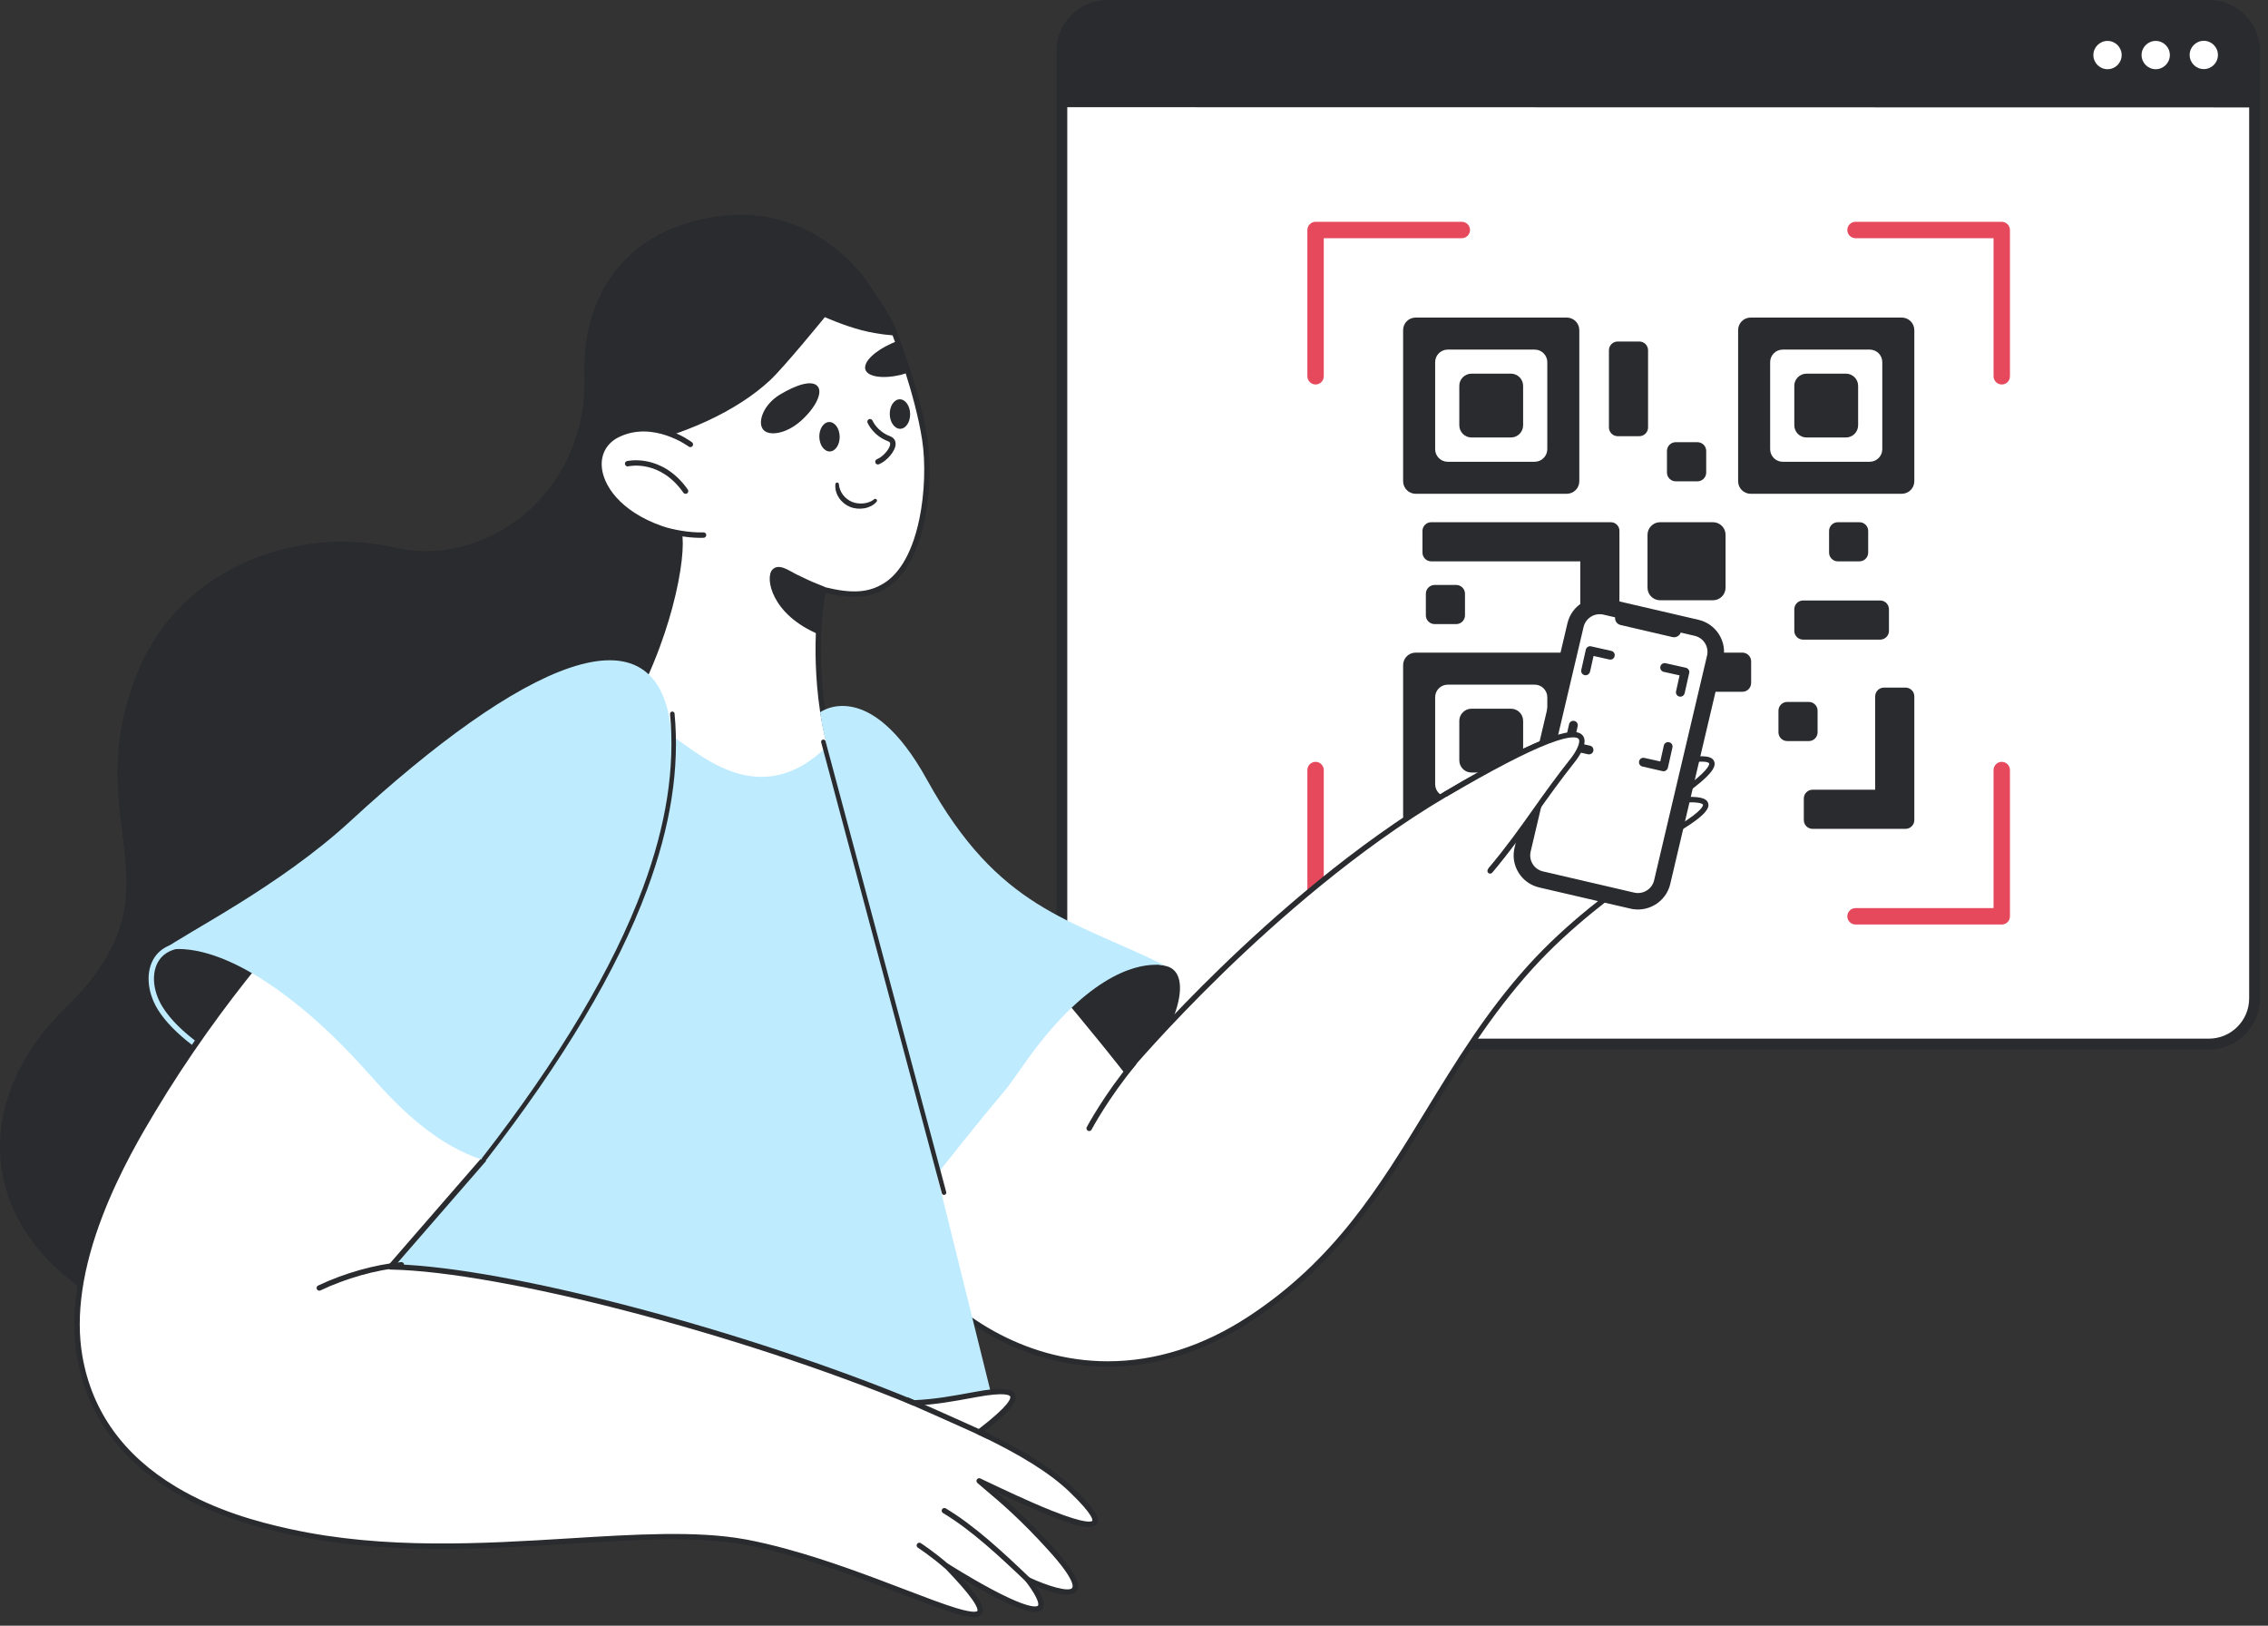 <svg width="180" height="129" viewBox="0 0 180 129" fill="none" xmlns="http://www.w3.org/2000/svg">
<rect x="0" y="0" width="180" height="129" fill="#333333" stroke="none"/>
<g clip-path="url(#clip0_257_1980)">
<path d="M175.311 82.848H87.898C85.895 82.848 84.272 81.225 84.272 79.222V4.059C84.272 2.055 85.895 0.432 87.898 0.432H175.311C177.314 0.432 178.937 2.055 178.937 4.059V79.222C178.937 81.225 177.314 82.848 175.311 82.848Z" fill="white"/>
<path d="M175.311 83.28H87.898C85.662 83.28 83.84 81.458 83.84 79.221V4.059C83.84 1.822 85.662 0 87.898 0H175.311C177.547 0 179.369 1.822 179.369 4.059V79.221C179.369 81.458 177.547 83.28 175.311 83.28ZM87.898 0.864C86.137 0.864 84.704 2.297 84.704 4.059V79.221C84.704 80.983 86.137 82.416 87.898 82.416H175.311C177.072 82.416 178.505 80.983 178.505 79.221V4.059C178.505 2.297 177.072 0.864 175.311 0.864H87.898Z" fill="#292B2E"/>
<path d="M179.075 8.523L84.419 8.506V4.136C84.419 2.133 86.042 0.51 88.045 0.51H175.449C177.452 0.51 179.075 2.133 179.075 4.136V8.523Z" fill="#292B2E"/>
<path d="M174.905 5.483C175.525 5.483 176.027 4.981 176.027 4.361C176.027 3.741 175.525 3.238 174.905 3.238C174.285 3.238 173.782 3.741 173.782 4.361C173.782 4.981 174.285 5.483 174.905 5.483Z" fill="white"/>
<path d="M171.089 5.492C171.708 5.492 172.211 4.989 172.211 4.369C172.211 3.749 171.708 3.247 171.089 3.247C170.469 3.247 169.966 3.749 169.966 4.369C169.966 4.989 170.469 5.492 171.089 5.492Z" fill="white"/>
<path d="M167.264 5.492C167.883 5.492 168.386 4.989 168.386 4.369C168.386 3.749 167.883 3.247 167.264 3.247C166.644 3.247 166.141 3.749 166.141 4.369C166.141 4.989 166.644 5.492 167.264 5.492Z" fill="white"/>
</g>
<g clip-path="url(#clip1_257_1980)">
<path d="M111.359 26.197V38.185C111.359 38.74 111.81 39.182 112.356 39.182H124.345C124.9 39.182 125.342 38.731 125.342 38.185V26.197C125.342 25.641 124.891 25.199 124.345 25.199H112.356C111.801 25.199 111.359 25.641 111.359 26.197ZM121.803 36.641H114.898C114.352 36.641 113.901 36.198 113.901 35.643V28.738C113.901 28.183 114.352 27.741 114.898 27.741H121.803C122.358 27.741 122.801 28.192 122.801 28.738V35.643C122.801 36.19 122.35 36.641 121.803 36.641Z" fill="#292B2E"/>
<path d="M116.789 29.649H119.912C120.45 29.649 120.883 30.083 120.883 30.621V33.743C120.883 34.281 120.45 34.715 119.912 34.715H116.789C116.251 34.715 115.818 34.281 115.818 33.743V30.621C115.809 30.091 116.251 29.649 116.789 29.649ZM137.946 26.197V38.185C137.946 38.74 138.397 39.182 138.944 39.182H150.932C151.487 39.182 151.93 38.731 151.93 38.185V26.197C151.93 25.641 151.479 25.199 150.932 25.199H138.944C138.389 25.199 137.946 25.641 137.946 26.197ZM148.39 36.641H141.485C140.939 36.641 140.488 36.198 140.488 35.643V28.738C140.488 28.183 140.939 27.741 141.485 27.741H148.39C148.946 27.741 149.388 28.183 149.388 28.738V35.643C149.388 36.198 148.937 36.641 148.39 36.641Z" fill="#292B2E"/>
<path d="M143.377 29.649H146.499C147.037 29.649 147.471 30.083 147.471 30.62V33.743C147.471 34.281 147.037 34.715 146.499 34.715H143.377C142.839 34.715 142.405 34.281 142.405 33.743V30.62C142.396 30.091 142.839 29.649 143.377 29.649ZM111.359 52.784V64.772C111.359 65.327 111.81 65.77 112.356 65.77H124.345C124.9 65.77 125.342 65.319 125.342 64.772V52.784C125.342 52.229 124.891 51.786 124.345 51.786H112.356C111.801 51.786 111.359 52.229 111.359 52.784ZM121.803 63.228H114.898C114.343 63.228 113.901 62.777 113.901 62.23V55.326C113.901 54.77 114.352 54.328 114.898 54.328H121.803C122.358 54.328 122.801 54.779 122.801 55.326V62.23C122.801 62.777 122.358 63.228 121.803 63.228Z" fill="#292B2E"/>
<path d="M116.789 56.236H119.912C120.45 56.236 120.884 56.67 120.884 57.208V60.331C120.884 60.869 120.45 61.302 119.912 61.302H116.789C116.251 61.302 115.818 60.869 115.818 60.331V57.208C115.809 56.679 116.251 56.236 116.789 56.236ZM131.753 41.438H135.951C136.506 41.438 136.949 41.889 136.949 42.435V46.634C136.949 47.189 136.498 47.631 135.951 47.631H131.753C131.198 47.631 130.755 47.18 130.755 46.634V42.435C130.755 41.889 131.206 41.438 131.753 41.438ZM128.691 57.538H132.889C133.444 57.538 133.887 57.989 133.887 58.535V62.734C133.887 63.289 133.436 63.731 132.889 63.731H128.691C128.135 63.731 127.693 63.28 127.693 62.734V58.544C127.693 57.989 128.144 57.538 128.691 57.538ZM151.93 55.256C151.93 54.874 151.617 54.562 151.236 54.562H149.518C149.137 54.562 148.824 54.874 148.824 55.256V62.664H143.854C143.472 62.664 143.16 62.977 143.16 63.358V65.076C143.16 65.457 143.472 65.77 143.854 65.77H151.236C151.617 65.77 151.93 65.457 151.93 65.076V55.256ZM130.799 27.793V33.917C130.799 34.298 130.486 34.611 130.105 34.611H128.387C128.005 34.611 127.693 34.298 127.693 33.917V27.793C127.693 27.411 128.005 27.099 128.387 27.099H130.105C130.486 27.099 130.799 27.411 130.799 27.793ZM127.841 41.438H113.588C113.207 41.438 112.894 41.75 112.894 42.132V43.849C112.894 44.231 113.207 44.543 113.588 44.543H125.42V48.256C125.42 48.638 125.733 48.95 126.114 48.95H127.832C128.214 48.95 128.526 48.638 128.526 48.256V42.132C128.534 41.75 128.222 41.438 127.841 41.438ZM149.223 50.754H143.099C142.717 50.754 142.405 50.442 142.405 50.06V48.343C142.405 47.961 142.717 47.649 143.099 47.649H149.223C149.605 47.649 149.917 47.961 149.917 48.343V50.06C149.917 50.442 149.605 50.754 149.223 50.754ZM138.285 54.892H128.387C128.005 54.892 127.693 54.58 127.693 54.198V52.48C127.693 52.099 128.005 51.786 128.387 51.786H138.285C138.666 51.786 138.979 52.099 138.979 52.48V54.198C138.979 54.58 138.666 54.892 138.285 54.892ZM116.269 47.111V48.828C116.269 49.21 115.956 49.522 115.575 49.522H113.857C113.475 49.522 113.163 49.21 113.163 48.828V47.111C113.163 46.729 113.475 46.417 113.857 46.417H115.575C115.956 46.417 116.269 46.729 116.269 47.111ZM135.413 35.782V37.499C135.413 37.881 135.101 38.193 134.719 38.193H132.993C132.612 38.193 132.299 37.881 132.299 37.499V35.782C132.299 35.4 132.612 35.088 132.993 35.088H134.711C135.101 35.088 135.413 35.4 135.413 35.782ZM144.253 56.393V58.11C144.253 58.492 143.94 58.804 143.559 58.804H141.841C141.46 58.804 141.147 58.492 141.147 58.11V56.393C141.147 56.011 141.46 55.699 141.841 55.699H143.559C143.94 55.699 144.253 56.011 144.253 56.393ZM148.269 42.132V43.849C148.269 44.231 147.957 44.543 147.575 44.543H145.858C145.476 44.543 145.164 44.231 145.164 43.849V42.132C145.164 41.75 145.476 41.438 145.858 41.438H147.575C147.957 41.438 148.269 41.75 148.269 42.132Z" fill="#292B2E"/>
<path d="M116.017 73.36H104.411C104.055 73.36 103.76 73.065 103.76 72.71V61.103C103.76 60.747 104.055 60.452 104.411 60.452C104.766 60.452 105.061 60.747 105.061 61.103V72.059H116.017C116.373 72.059 116.668 72.354 116.668 72.71C116.668 73.065 116.381 73.36 116.017 73.36ZM158.869 73.36H147.263C146.907 73.36 146.612 73.065 146.612 72.71C146.612 72.354 146.907 72.059 147.263 72.059H158.219V61.103C158.219 60.747 158.514 60.452 158.869 60.452C159.225 60.452 159.52 60.747 159.52 61.103V72.71C159.52 73.074 159.234 73.36 158.869 73.36ZM158.869 30.508C158.514 30.508 158.219 30.213 158.219 29.857V18.901H147.263C146.907 18.901 146.612 18.606 146.612 18.251C146.612 17.895 146.907 17.6 147.263 17.6H158.869C159.225 17.6 159.52 17.895 159.52 18.251V29.857C159.52 30.222 159.234 30.508 158.869 30.508ZM104.411 30.508C104.055 30.508 103.76 30.213 103.76 29.857V18.251C103.76 17.895 104.055 17.6 104.411 17.6H116.017C116.373 17.6 116.668 17.895 116.668 18.251C116.668 18.606 116.373 18.901 116.017 18.901H105.061V29.857C105.061 30.222 104.766 30.508 104.411 30.508Z" fill="#E6485C"/>
</g>
<g clip-path="url(#clip2_257_1980)">
<path d="M69.49 95.767C75.35 92.989 78.864 87.823 81.146 84.62C85.64 78.314 89.473 75.822 92.588 76.666C97.032 77.87 87.197 95.547 69.49 95.767Z" fill="#292B2E"/>
<path d="M121.44 76.752C112.937 86.158 110.469 97.253 99.215 104.638C86.79 112.791 74.207 105.883 69.49 95.767L83.96 78.37C84.677 79.142 86.707 81.641 87.466 82.57C87.618 82.755 87.768 82.94 87.918 83.126C88.768 84.178 89.403 84.999 89.403 84.999C89.403 84.999 101.07 71.068 114.666 63.047C129.463 54.318 124.899 60.245 124.899 60.245C141.196 54.256 131.41 60.894 131.41 60.894C140.747 58.431 132.509 63.581 132.509 63.581C139.71 62.656 131.093 66.921 130.907 67.013C137.019 65.826 128.035 69.457 121.44 76.752Z" fill="white"/>
<path d="M87.93 108.45C86.23 108.45 84.531 108.212 82.852 107.735C77.064 106.09 71.996 101.65 69.295 95.858C69.278 95.821 69.272 95.78 69.277 95.74C69.282 95.699 69.299 95.661 69.325 95.63L83.795 78.232C83.815 78.209 83.839 78.19 83.867 78.176C83.894 78.163 83.924 78.156 83.954 78.155C83.985 78.154 84.016 78.159 84.044 78.171C84.072 78.183 84.097 78.201 84.118 78.224C84.777 78.934 86.555 81.113 87.409 82.16L87.633 82.434C87.789 82.624 87.94 82.811 88.085 82.991C88.531 83.544 88.973 84.099 89.41 84.659C90.103 83.85 92.839 80.712 96.787 76.877C101.007 72.776 107.516 67.016 114.558 62.862C123.433 57.626 125.118 57.766 125.614 58.326C125.952 58.709 125.706 59.348 125.438 59.82C128.337 58.769 130.555 58.072 132.036 57.747C133.52 57.421 134.275 57.458 134.486 57.868C134.7 58.285 134.281 58.901 133.129 59.865C132.902 60.054 132.671 60.238 132.436 60.416C135.295 59.747 135.875 60.026 136.04 60.406C136.171 60.708 136.106 61.219 134.435 62.503C134.065 62.788 133.684 63.056 133.369 63.272C134.769 63.155 135.439 63.301 135.569 63.732C135.67 64.063 135.513 64.608 133.399 65.891C132.976 66.148 132.546 66.391 132.168 66.597C132.843 66.533 133.046 66.632 133.13 66.825C133.306 67.232 132.713 67.685 130.627 69.192C128.26 70.902 124.682 73.487 121.6 76.896C118.297 80.55 115.883 84.5 113.549 88.32C109.789 94.474 106.238 100.287 99.333 104.817C95.661 107.227 91.792 108.45 87.93 108.45ZM69.742 95.799C72.405 101.42 77.34 105.722 82.969 107.322C84.608 107.788 86.267 108.019 87.927 108.019C91.707 108.019 95.497 106.82 99.097 104.458C105.922 99.98 109.449 94.208 113.183 88.096C115.527 84.259 117.951 80.291 121.281 76.608C124.393 73.165 127.994 70.565 130.376 68.844C131.414 68.093 132.486 67.319 132.694 67.013C132.54 66.989 132.115 66.997 130.948 67.223C130.842 67.244 130.738 67.183 130.704 67.081C130.669 66.979 130.716 66.868 130.812 66.82C130.939 66.757 132.085 66.186 133.176 65.524C135.253 64.264 135.163 63.872 135.158 63.856C135.154 63.841 135.013 63.475 132.536 63.794C132.488 63.8 132.438 63.789 132.397 63.764C132.355 63.738 132.323 63.699 132.306 63.653C132.29 63.607 132.29 63.556 132.306 63.51C132.322 63.464 132.354 63.424 132.395 63.398C132.404 63.393 133.318 62.82 134.176 62.161C135.775 60.931 135.652 60.59 135.646 60.576C135.623 60.523 135.311 60.087 131.465 61.102C131.416 61.115 131.364 61.11 131.319 61.088C131.273 61.066 131.236 61.029 131.215 60.983C131.194 60.937 131.19 60.885 131.204 60.836C131.218 60.787 131.248 60.745 131.29 60.716C131.298 60.711 132.105 60.162 132.856 59.534C134.24 58.375 134.105 58.067 134.104 58.064C134.097 58.052 133.93 57.77 132.128 58.166C130.563 58.51 128.155 59.277 124.973 60.447C124.929 60.463 124.882 60.464 124.837 60.45C124.793 60.437 124.754 60.41 124.726 60.372C124.699 60.335 124.684 60.289 124.685 60.243C124.685 60.196 124.701 60.151 124.729 60.114C125.084 59.652 125.508 58.855 125.292 58.611C125.076 58.367 123.68 57.979 114.776 63.232C107.771 67.365 101.289 73.1 97.086 77.185C92.53 81.611 89.597 85.102 89.568 85.136C89.547 85.161 89.521 85.181 89.492 85.194C89.463 85.207 89.431 85.214 89.399 85.213C89.367 85.213 89.335 85.205 89.307 85.191C89.278 85.176 89.253 85.156 89.233 85.13C89.227 85.122 88.59 84.299 87.751 83.261C87.602 83.075 87.451 82.891 87.301 82.706L87.077 82.432C86.289 81.466 84.714 79.536 83.967 78.697L69.742 95.799Z" fill="#292B2E"/>
<path d="M89.98 84.361C87.775 87.015 86.443 89.534 86.443 89.534L89.98 84.361Z" fill="white"/>
<path d="M86.443 89.749C86.406 89.749 86.369 89.739 86.337 89.721C86.305 89.702 86.278 89.676 86.259 89.644C86.24 89.613 86.229 89.577 86.228 89.54C86.227 89.503 86.236 89.466 86.253 89.433C86.267 89.408 87.621 86.864 89.815 84.224C89.851 84.18 89.903 84.153 89.96 84.147C90.017 84.142 90.073 84.16 90.117 84.196C90.161 84.232 90.189 84.285 90.194 84.341C90.199 84.398 90.182 84.455 90.145 84.499C87.98 87.105 86.646 89.609 86.633 89.634C86.615 89.669 86.587 89.698 86.554 89.718C86.52 89.738 86.482 89.749 86.443 89.749ZM118.264 69.323C118.223 69.323 118.183 69.312 118.148 69.29C118.114 69.268 118.086 69.237 118.069 69.199C118.052 69.162 118.045 69.121 118.051 69.081C118.056 69.04 118.073 69.002 118.099 68.971C119.506 67.296 120.598 65.752 121.755 64.118C122.733 62.736 123.745 61.307 125.016 59.702C125.051 59.657 125.103 59.629 125.159 59.623C125.216 59.616 125.272 59.633 125.316 59.668C125.361 59.703 125.39 59.754 125.396 59.81C125.403 59.867 125.387 59.923 125.353 59.968C124.089 61.565 123.081 62.989 122.106 64.366C120.944 66.008 119.846 67.558 118.428 69.247C118.408 69.271 118.383 69.29 118.355 69.303C118.326 69.317 118.295 69.323 118.264 69.323ZM125.704 64.003C125.655 64.003 125.608 63.986 125.57 63.955C125.531 63.925 125.505 63.882 125.494 63.834C125.484 63.786 125.49 63.736 125.512 63.692C125.534 63.648 125.57 63.613 125.615 63.593C125.659 63.572 130.078 61.539 132.198 60.107C132.222 60.09 132.248 60.079 132.276 60.073C132.304 60.067 132.333 60.066 132.361 60.072C132.389 60.077 132.415 60.088 132.439 60.103C132.463 60.119 132.484 60.139 132.5 60.163C132.515 60.186 132.527 60.213 132.532 60.241C132.538 60.269 132.538 60.297 132.532 60.325C132.526 60.353 132.515 60.38 132.499 60.404C132.483 60.427 132.463 60.447 132.439 60.463C130.289 61.914 125.839 63.962 125.794 63.983C125.765 63.996 125.734 64.003 125.704 64.003ZM126.938 66.272C126.888 66.272 126.839 66.254 126.8 66.222C126.762 66.19 126.736 66.145 126.726 66.096C126.717 66.047 126.726 65.996 126.75 65.952C126.775 65.908 126.814 65.874 126.861 65.856C126.899 65.842 130.709 64.375 133.324 62.802C133.373 62.773 133.431 62.764 133.487 62.778C133.542 62.792 133.589 62.827 133.619 62.876C133.648 62.925 133.657 62.983 133.643 63.038C133.629 63.094 133.594 63.141 133.545 63.171C130.897 64.763 127.053 66.243 127.015 66.257C126.99 66.267 126.964 66.272 126.938 66.272ZM127.312 68.583C127.261 68.583 127.212 68.565 127.173 68.532C127.134 68.499 127.109 68.453 127.1 68.403C127.092 68.352 127.102 68.301 127.128 68.257C127.155 68.213 127.196 68.181 127.244 68.164C127.271 68.155 130.013 67.232 132.126 66.162C132.151 66.15 132.178 66.142 132.207 66.14C132.235 66.138 132.263 66.141 132.29 66.15C132.317 66.159 132.341 66.173 132.363 66.191C132.384 66.21 132.402 66.232 132.414 66.257C132.427 66.282 132.435 66.31 132.437 66.338C132.439 66.366 132.436 66.394 132.427 66.421C132.418 66.448 132.404 66.473 132.386 66.494C132.367 66.516 132.345 66.533 132.32 66.546C130.178 67.629 127.408 68.562 127.38 68.572C127.358 68.579 127.335 68.583 127.312 68.583Z" fill="#292B2E"/>
<path d="M65.291 108.881C65.264 108.881 65.239 108.875 65.215 108.864C65.191 108.853 65.17 108.837 65.153 108.817C63.089 106.344 61.086 104.866 61.066 104.851C61.047 104.837 61.03 104.82 61.018 104.8C61.006 104.78 60.998 104.757 60.994 104.734C60.991 104.711 60.992 104.687 60.997 104.664C61.003 104.642 61.013 104.62 61.027 104.601C61.041 104.582 61.058 104.566 61.078 104.554C61.098 104.542 61.12 104.534 61.144 104.53C61.167 104.526 61.191 104.527 61.214 104.533C61.236 104.538 61.258 104.548 61.277 104.562C61.297 104.577 63.334 106.079 65.428 108.587C65.45 108.613 65.463 108.645 65.468 108.679C65.472 108.713 65.467 108.747 65.453 108.778C65.438 108.808 65.415 108.834 65.387 108.853C65.358 108.871 65.325 108.881 65.291 108.881Z" fill="#292B2E"/>
<path d="M46.342 29.07C47.082 38.817 38.793 45.179 31.297 43.443C23.802 41.707 14.376 44.857 10.935 53.319C5.944 65.593 15.068 70.341 5.154 80.025C-3.103 88.092 -1.748 99.531 11.465 104.944C11.465 104.944 37.493 109.244 43.375 104.178C48.136 100.078 51.051 94.858 52.979 88.473C57.289 74.2 52.094 64.173 52.094 64.173L55.278 40.613L46.342 29.07Z" fill="#292B2E"/>
<path d="M70.323 46.426C69.1 47.21 67.746 47.374 65.415 46.799C64.879 48.115 64.474 54.937 66.074 59.778C64.15 62.888 52.877 64.615 48.879 57.972C53.15 51.152 54.288 44.002 53.907 42.295L49.16 35.72C49.035 35.57 48.914 35.416 48.798 35.259C48.185 34.433 48.552 33.344 48.221 32.399C46.267 26.83 48.517 20.57 55.65 18.506C55.744 18.48 56.377 18.292 56.384 18.29C57.87 17.891 58.856 17.866 60.392 17.988C63.848 18.26 66.663 19.805 68.66 22.609C69.489 23.773 70.265 24.721 70.835 26.028C70.984 26.373 71.117 26.721 71.24 27.072C71.249 27.096 71.257 27.12 71.265 27.143C71.266 27.149 71.268 27.153 71.27 27.157V27.158C71.27 27.159 71.271 27.159 71.271 27.16C71.275 27.169 71.278 27.18 71.281 27.189C71.282 27.191 71.282 27.193 71.283 27.195C71.284 27.198 71.286 27.201 71.287 27.204C71.291 27.217 71.295 27.229 71.299 27.24C71.3 27.244 71.302 27.251 71.303 27.255C71.369 27.443 71.577 28.017 71.844 28.823C71.885 28.946 71.925 29.07 71.965 29.194C71.999 29.297 72.033 29.403 72.068 29.511C72.072 29.524 72.076 29.538 72.08 29.551C72.557 31.051 73.12 33.05 73.4 34.878C73.918 38.26 73.324 44.501 70.323 46.426Z" fill="white"/>
<path d="M58.294 62.747C58.264 62.747 58.233 62.747 58.203 62.747C53.929 62.721 50.463 61.021 48.694 58.083C48.674 58.049 48.663 58.01 48.664 57.97C48.664 57.931 48.675 57.892 48.696 57.858C52.979 51.02 54.02 43.997 53.706 42.384L48.989 35.852C48.863 35.7 48.742 35.545 48.625 35.386C48.227 34.851 48.202 34.231 48.178 33.631C48.161 33.221 48.145 32.833 48.018 32.47C46.965 29.47 47.121 26.39 48.458 23.797C49.818 21.157 52.284 19.256 55.589 18.3C55.683 18.274 56.297 18.091 56.321 18.084C57.875 17.668 58.876 17.652 60.409 17.773C63.974 18.055 66.809 19.64 68.835 22.484C68.986 22.697 69.136 22.903 69.283 23.105C69.938 24.004 70.557 24.853 71.032 25.943C71.175 26.276 71.309 26.62 71.441 26.997C71.448 27.015 71.454 27.032 71.46 27.05L71.467 27.071L71.47 27.08L71.473 27.086C71.475 27.093 71.477 27.099 71.48 27.106C71.482 27.112 71.484 27.119 71.487 27.125C71.489 27.132 71.491 27.138 71.493 27.144C71.494 27.148 71.496 27.153 71.498 27.157C71.502 27.169 71.506 27.18 71.508 27.192L71.551 27.312C71.722 27.791 71.888 28.273 72.048 28.755C72.089 28.879 72.13 29.003 72.17 29.128C72.196 29.207 72.222 29.29 72.249 29.374L72.272 29.445L72.275 29.454L72.278 29.466C72.281 29.474 72.283 29.482 72.285 29.489C72.732 30.896 73.325 32.965 73.612 34.846C73.901 36.731 73.816 39.182 73.391 41.242C73.015 43.067 72.197 45.479 70.439 46.607H70.439C69.154 47.431 67.728 47.564 65.554 47.054C65.075 48.657 64.739 55.056 66.278 59.711C66.297 59.771 66.29 59.837 66.256 59.891C65.245 61.526 61.833 62.747 58.294 62.747ZM49.131 57.973C50.036 59.425 51.352 60.54 53.045 61.287C54.545 61.95 56.33 62.306 58.205 62.317C58.236 62.318 58.266 62.318 58.297 62.318C61.636 62.318 64.833 61.225 65.838 59.747C64.924 56.92 64.75 53.668 64.728 51.969C64.695 49.389 64.948 47.374 65.216 46.718C65.235 46.671 65.271 46.631 65.317 46.608C65.363 46.585 65.416 46.578 65.466 46.591C67.65 47.13 68.979 47.033 70.207 46.245C71.108 45.667 72.318 44.315 72.971 41.155C73.386 39.142 73.469 36.749 73.187 34.911C72.904 33.056 72.317 31.008 71.875 29.616C71.874 29.614 71.874 29.611 71.873 29.608L71.869 29.596C71.867 29.588 71.864 29.581 71.862 29.573L71.84 29.506C71.814 29.424 71.788 29.342 71.761 29.261C71.721 29.137 71.681 29.014 71.64 28.891C71.419 28.225 71.242 27.725 71.146 27.456L71.1 27.326C71.098 27.319 71.096 27.313 71.094 27.306C71.091 27.297 71.088 27.287 71.085 27.277C71.082 27.271 71.08 27.265 71.078 27.259C71.076 27.253 71.074 27.248 71.072 27.243C71.071 27.239 71.07 27.236 71.068 27.232L71.067 27.23C71.064 27.222 71.061 27.213 71.059 27.205L71.054 27.19C71.049 27.177 71.045 27.165 71.04 27.153C71.039 27.149 71.038 27.146 71.037 27.143C70.908 26.774 70.777 26.437 70.638 26.113C70.182 25.068 69.577 24.237 68.936 23.358C68.788 23.154 68.637 22.948 68.485 22.733C66.536 19.997 63.808 18.473 60.375 18.202C58.893 18.085 57.926 18.099 56.441 18.497C56.385 18.513 55.802 18.687 55.706 18.713C52.52 19.635 50.144 21.461 48.839 23.994C47.558 26.48 47.41 29.44 48.424 32.328C48.572 32.751 48.59 33.19 48.607 33.613C48.63 34.173 48.651 34.701 48.97 35.131C49.082 35.283 49.201 35.435 49.324 35.583C49.327 35.587 49.331 35.59 49.333 35.595L54.081 42.169C54.098 42.193 54.11 42.22 54.117 42.248C54.309 43.111 54.145 45.309 53.345 48.272C52.707 50.634 51.459 54.224 49.131 57.973ZM71.489 27.134L71.489 27.134C71.489 27.134 71.489 27.134 71.489 27.134ZM71.489 27.133L71.489 27.133C71.489 27.133 71.489 27.133 71.489 27.133Z" fill="#292B2E"/>
<path d="M61.894 31.314C60.588 32.1 60.102 33.496 60.56 34.074C61.018 34.652 62.413 34.419 63.552 33.407C64.723 32.366 65.323 31.15 64.886 30.648C64.433 30.127 63.19 30.535 61.894 31.314ZM72.08 29.551C71.885 29.632 71.685 29.697 71.48 29.746C70.07 30.086 68.828 29.9 68.676 29.302C68.52 28.681 69.478 27.826 70.755 27.253C70.918 27.18 71.079 27.116 71.24 27.072C71.249 27.096 71.257 27.12 71.265 27.144C71.266 27.148 71.268 27.153 71.27 27.158L71.281 27.189C71.281 27.191 71.282 27.193 71.283 27.195C71.284 27.198 71.286 27.201 71.287 27.204C71.29 27.217 71.294 27.229 71.299 27.24C71.3 27.244 71.302 27.251 71.303 27.255C71.369 27.443 71.576 28.018 71.844 28.823C71.914 29.037 71.99 29.268 72.067 29.511C72.071 29.524 72.076 29.538 72.08 29.551ZM69.573 39.808C69.45 39.959 69.29 40.075 69.121 40.162C68.95 40.246 68.768 40.305 68.581 40.335C68.208 40.397 67.82 40.367 67.456 40.219C67.279 40.144 67.114 40.044 66.965 39.923C66.818 39.8 66.686 39.658 66.581 39.497C66.37 39.178 66.26 38.788 66.303 38.41C66.306 38.376 66.323 38.345 66.348 38.322C66.374 38.3 66.407 38.287 66.441 38.288C66.475 38.288 66.508 38.302 66.533 38.325C66.558 38.348 66.573 38.38 66.575 38.414L66.576 38.417C66.601 38.73 66.721 39.025 66.906 39.269C67.092 39.513 67.339 39.704 67.622 39.824C67.896 39.939 68.217 39.974 68.527 39.945C68.836 39.914 69.141 39.813 69.376 39.618L69.379 39.616C69.405 39.594 69.439 39.583 69.473 39.585C69.507 39.586 69.539 39.6 69.563 39.624C69.587 39.648 69.601 39.68 69.603 39.714C69.605 39.748 69.594 39.782 69.573 39.808ZM65.464 25.166C65.464 25.166 62.228 29.143 61.099 30.19C58.531 32.571 54.317 34.609 49.123 35.623C49.02 35.5 48.911 35.38 48.798 35.259C48.185 34.433 47.129 32.573 46.786 31.632C45.761 28.828 46.223 20.307 54.41 17.741C62.994 15.051 67.772 20.872 68.776 22.281C69.605 23.445 70.265 24.721 70.835 26.028C70.983 26.373 70.936 26.275 71.074 26.62C71.079 26.631 69.745 26.559 68.401 26.208C66.943 25.828 65.464 25.166 65.464 25.166Z" fill="#292B2E"/>
<ellipse cx="65.833" cy="34.655" rx="0.808" ry="1.168" transform="rotate(-1.269 65.833 34.655)" fill="#292B2E"/>
<ellipse cx="71.425" cy="32.855" rx="0.809" ry="1.171" transform="rotate(-1.269 71.425 32.855)" fill="#292B2E"/>
<path d="M54.793 35.267C54.793 35.267 51.901 33.088 49.028 34.489C46.318 35.812 47.211 40.106 52.5 41.955C53.313 42.239 54.741 42.501 55.839 42.458" fill="white"/>
<path d="M55.59 42.678C54.491 42.678 53.198 42.426 52.429 42.158C50.878 41.616 49.581 40.818 48.679 39.851C47.865 38.978 47.385 37.974 47.33 37.024C47.259 35.822 47.843 34.828 48.934 34.297C51.891 32.854 54.8 35.004 54.922 35.096C54.967 35.13 54.997 35.181 55.004 35.237C55.012 35.293 54.997 35.35 54.963 35.395C54.929 35.441 54.878 35.471 54.822 35.479C54.766 35.487 54.709 35.473 54.664 35.439C54.636 35.418 51.84 33.357 49.122 34.683C48.195 35.135 47.698 35.979 47.758 36.999C47.843 38.445 49.155 40.558 52.571 41.752C53.343 42.022 54.748 42.286 55.83 42.244C55.859 42.242 55.887 42.247 55.913 42.257C55.94 42.266 55.964 42.281 55.985 42.3C56.006 42.319 56.023 42.343 56.034 42.368C56.046 42.394 56.053 42.422 56.053 42.45C56.056 42.507 56.035 42.562 55.996 42.604C55.958 42.646 55.904 42.671 55.847 42.673C55.763 42.676 55.677 42.678 55.59 42.678ZM65.486 46.585C65.303 47.124 65.096 48.538 65.027 50.354C65.026 50.353 65.025 50.353 65.025 50.353C61.204 48.781 60.698 45.821 61.302 45.199C61.826 44.66 62.608 45.287 63.268 45.605C64.57 46.232 64.348 46.117 65.486 46.585Z" fill="#292B2E"/>
<path d="M49.81 36.795C49.81 36.795 52.454 36.176 54.41 38.97L49.81 36.795Z" fill="white"/>
<path d="M54.411 39.185C54.376 39.185 54.342 39.176 54.311 39.16C54.281 39.145 54.254 39.121 54.234 39.093C52.39 36.459 49.961 36.981 49.859 37.005C49.743 37.031 49.628 36.959 49.602 36.844C49.575 36.729 49.646 36.613 49.762 36.586C49.79 36.58 50.48 36.423 51.422 36.625C52.286 36.811 53.536 37.347 54.586 38.847C54.609 38.879 54.622 38.917 54.624 38.956C54.627 38.995 54.619 39.034 54.601 39.069C54.583 39.104 54.555 39.133 54.522 39.153C54.488 39.174 54.45 39.185 54.411 39.185ZM69.675 36.856C69.625 36.856 69.577 36.839 69.538 36.807C69.5 36.775 69.474 36.731 69.464 36.682C69.455 36.633 69.463 36.582 69.487 36.538C69.511 36.494 69.55 36.46 69.596 36.442C70.082 36.249 70.653 35.587 70.65 35.219C70.65 35.145 70.629 35.069 70.485 35.015C69.283 34.563 68.868 33.584 68.851 33.542C68.829 33.49 68.829 33.431 68.851 33.378C68.873 33.325 68.915 33.284 68.967 33.262C69.02 33.24 69.079 33.24 69.132 33.262C69.184 33.284 69.226 33.326 69.248 33.378C69.254 33.392 69.618 34.23 70.636 34.612C70.92 34.719 71.077 34.933 71.08 35.215C71.085 35.806 70.355 36.603 69.754 36.841C69.729 36.851 69.702 36.856 69.675 36.856Z" fill="#292B2E"/>
<path d="M45.476 93.419C45.476 97.771 34.07 104.638 29.718 104.638C25.367 104.638 29.718 97.771 29.718 93.419C29.718 89.067 33.246 85.54 37.597 85.54C41.949 85.54 45.476 89.067 45.476 93.419Z" fill="#BFEBFF"/>
<path d="M92.539 76.649C92.517 76.64 92.47 76.623 92.392 76.605C92.25 76.57 92.011 76.535 91.67 76.556C89.982 76.567 86.095 77.51 81.147 84.62C80.741 85.204 80.325 85.782 79.899 86.353C78.705 87.774 77.565 89.174 76.634 90.333C75.271 92.025 74.35 93.207 74.35 93.207L78.631 110.471C78.631 110.471 77.622 112.734 74.895 113.383C71.621 114.162 66.255 115.176 58.926 113.576C42.831 110.063 24.674 113.079 24.674 113.079L40.039 91.693L53.3 58.356C55.684 59.977 60.404 64.365 65.65 59.214C65.276 57.955 65.088 56.52 65.088 56.52C65.088 56.52 68.997 53.592 73.568 61.868C79.261 72.18 84.856 72.859 92.539 76.649Z" fill="#BFEBFF"/>
<path d="M37.26 91.765C37.243 91.765 37.225 91.763 37.208 91.758C30.101 89.968 24.296 87.958 19.954 85.785C16.246 83.93 13.681 81.971 12.534 80.121C11.645 78.688 11.546 77.005 12.287 75.934C12.984 74.926 14.323 74.559 16.058 74.902C16.085 74.907 16.112 74.918 16.135 74.934C16.159 74.949 16.179 74.969 16.195 74.993C16.21 75.016 16.221 75.043 16.227 75.07C16.232 75.098 16.232 75.126 16.227 75.154C16.221 75.182 16.211 75.208 16.195 75.231C16.179 75.255 16.159 75.275 16.136 75.291C16.112 75.306 16.086 75.317 16.058 75.323C16.031 75.329 16.002 75.329 15.975 75.323C14.418 75.016 13.234 75.32 12.64 76.178C11.995 77.111 12.099 78.605 12.899 79.895C15.371 83.883 24.27 88.056 37.312 91.342C37.363 91.355 37.408 91.386 37.438 91.429C37.467 91.472 37.48 91.525 37.474 91.577C37.467 91.629 37.442 91.677 37.402 91.711C37.363 91.746 37.312 91.765 37.26 91.765Z" fill="#BFEBFF"/>
<path d="M85.009 118.205C83.54 116.798 81.288 115.326 77.712 113.638L77.713 113.637C81.487 110.755 81.189 109.961 77.415 110.656C75.796 110.955 74.254 111.249 72.554 111.319H72.553C72.543 111.321 72.534 111.322 72.524 111.322C59.331 105.862 40.162 100.703 31.03 100.526C31.03 100.526 31.014 100.526 30.991 100.525L38.666 91.693L50.824 68.738L36.406 60.326C36.406 60.326 22.366 70.994 12.076 88.196C10.049 91.585 5.027 100.105 6.326 107.634C8.124 118.058 19.139 120.692 22.917 121.526C22.953 121.535 22.991 121.542 23.027 121.55C36.22 124.428 50.288 120.763 59.066 122.352C59.14 122.363 59.213 122.377 59.286 122.391H59.288C60.293 122.585 61.309 122.827 62.322 123.104C72.694 125.916 82.732 132.139 75.13 124.266C75.13 124.266 85.938 131.171 81.588 125.36C81.706 125.415 88.641 128.687 83.374 122.876C80.494 119.697 78.707 118.405 77.713 117.511C81.488 119.3 90.925 123.869 85.009 118.205Z" fill="white"/>
<path d="M77.291 128.318C76.398 128.318 74.634 127.663 71.651 126.523C68.965 125.498 65.624 124.221 62.266 123.311C61.225 123.026 60.213 122.789 59.258 122.604C59.254 122.603 59.25 122.603 59.246 122.602C59.175 122.588 59.105 122.575 59.034 122.564C55.264 121.882 50.4 122.181 45.25 122.497C38.341 122.921 30.509 123.402 22.982 121.76L22.968 121.757C22.934 121.75 22.9 121.743 22.867 121.735C20.315 121.172 16.971 120.278 13.768 118.361C9.469 115.787 6.894 112.19 6.114 107.671C4.785 99.966 9.948 91.335 11.892 88.086C17.219 79.181 23.563 72.063 27.948 67.659C32.699 62.886 36.241 60.182 36.276 60.155C36.31 60.129 36.35 60.114 36.393 60.111C36.435 60.109 36.477 60.119 36.514 60.14L50.933 68.552C50.981 68.58 51.016 68.626 51.031 68.679C51.046 68.732 51.04 68.789 51.014 68.838L38.856 91.794C38.849 91.808 38.839 91.822 38.829 91.834L31.451 100.323C35.824 100.473 42.49 101.679 50.309 103.735C58.039 105.768 66.146 108.453 72.559 111.104C74.172 111.036 75.636 110.766 77.185 110.48L77.376 110.445C79.389 110.075 80.344 110.133 80.568 110.639C80.866 111.313 79.607 112.443 78.12 113.595C81.329 115.132 83.634 116.591 85.158 118.05C87.209 120.014 87.261 120.604 87.042 120.922C86.584 121.586 84.539 120.948 79.079 118.394C80.121 119.279 81.579 120.575 83.534 122.731C85.737 125.163 85.71 125.892 85.442 126.256C84.983 126.876 83.351 126.346 82.213 125.872C82.836 126.815 82.982 127.391 82.69 127.706C82.394 128.025 81.641 128.169 78.416 126.44C77.679 126.045 76.958 125.628 76.37 125.278C77.966 127.057 78.166 127.703 77.928 128.064C77.814 128.236 77.607 128.318 77.291 128.318ZM59.315 122.178C59.32 122.178 59.325 122.179 59.329 122.18C60.298 122.367 61.324 122.608 62.379 122.896C65.757 123.812 69.109 125.093 71.804 126.122C73.445 126.749 74.862 127.29 75.903 127.604C77.343 128.037 77.543 127.866 77.569 127.827C77.574 127.82 77.674 127.65 77.154 126.911C76.735 126.316 76.022 125.5 74.975 124.415C74.939 124.378 74.917 124.328 74.915 124.275C74.913 124.223 74.93 124.171 74.963 124.13C74.997 124.089 75.044 124.062 75.096 124.054C75.148 124.046 75.201 124.057 75.245 124.085C75.262 124.096 76.902 125.141 78.621 126.063C81.871 127.805 82.333 127.459 82.375 127.414C82.402 127.384 82.607 127.08 81.416 125.489C81.387 125.45 81.372 125.404 81.373 125.356C81.374 125.308 81.391 125.262 81.421 125.225C81.451 125.187 81.493 125.161 81.54 125.151C81.587 125.14 81.635 125.145 81.679 125.166C83.153 125.857 84.833 126.357 85.096 126.001C85.158 125.917 85.356 125.382 83.215 123.02C80.974 120.546 79.391 119.215 78.343 118.334C78.046 118.084 77.789 117.868 77.569 117.671C77.531 117.636 77.506 117.589 77.5 117.538C77.493 117.487 77.506 117.435 77.534 117.392C77.563 117.349 77.606 117.318 77.656 117.304C77.705 117.29 77.758 117.295 77.805 117.317L78.163 117.487C79.639 118.187 81.659 119.146 83.423 119.852C86.344 121.021 86.662 120.717 86.688 120.678C86.698 120.664 86.901 120.313 84.861 118.36C83.321 116.886 80.952 115.405 77.62 113.833C77.587 113.817 77.558 113.793 77.536 113.762C77.515 113.732 77.502 113.697 77.498 113.66C77.494 113.623 77.5 113.586 77.515 113.552C77.53 113.518 77.553 113.489 77.583 113.466C80.195 111.472 80.228 110.932 80.175 110.814C80.133 110.717 79.809 110.434 77.454 110.868L77.263 110.903C75.696 111.192 74.216 111.465 72.57 111.534C72.525 111.539 72.482 111.537 72.442 111.52C58.731 105.846 39.765 100.91 31.026 100.741H31.026C31.024 100.741 31.005 100.741 30.98 100.739C30.939 100.737 30.901 100.724 30.868 100.7C30.835 100.677 30.809 100.645 30.794 100.608C30.778 100.571 30.773 100.531 30.779 100.491C30.786 100.451 30.803 100.414 30.829 100.384L38.488 91.571L50.538 68.819L36.423 60.584C35.783 61.083 32.504 63.69 28.246 67.968C23.88 72.354 17.563 79.442 12.261 88.307C11.373 89.789 9.528 92.875 8.154 96.44C6.531 100.653 5.987 104.407 6.537 107.598C7.295 111.988 9.802 115.486 13.989 117.992C17.139 119.878 20.44 120.759 22.963 121.317C22.996 121.324 23.026 121.331 23.055 121.337L23.071 121.34C30.542 122.97 38.342 122.491 45.224 122.068C50.401 121.75 55.29 121.45 59.105 122.141C59.172 122.151 59.244 122.164 59.315 122.178Z" fill="#292B2E"/>
<path d="M81.699 125.679C81.644 125.679 81.591 125.657 81.551 125.619C79.29 123.454 77.075 121.4 74.839 120.058C74.79 120.029 74.754 119.981 74.741 119.926C74.727 119.871 74.736 119.812 74.765 119.763C74.794 119.715 74.842 119.679 74.897 119.666C74.952 119.652 75.011 119.66 75.06 119.69C77.334 121.055 79.569 123.127 81.848 125.309C81.879 125.339 81.9 125.377 81.909 125.419C81.918 125.461 81.914 125.504 81.898 125.544C81.882 125.584 81.855 125.618 81.819 125.642C81.784 125.666 81.742 125.679 81.699 125.679ZM75.081 124.455C75.029 124.455 74.979 124.436 74.94 124.402C73.889 123.492 72.855 122.814 72.845 122.808C72.797 122.776 72.764 122.728 72.753 122.672C72.741 122.616 72.752 122.559 72.783 122.511C72.814 122.463 72.863 122.43 72.918 122.418C72.974 122.406 73.032 122.417 73.079 122.448C73.09 122.455 74.148 123.147 75.221 124.078C75.254 124.106 75.278 124.145 75.289 124.187C75.3 124.229 75.297 124.274 75.282 124.315C75.267 124.356 75.239 124.392 75.203 124.417C75.167 124.442 75.124 124.455 75.081 124.455ZM78.458 114.188C78.428 114.188 78.398 114.182 78.369 114.169C78.336 114.154 75.056 112.663 71.915 111.289C71.889 111.278 71.865 111.262 71.845 111.241C71.826 111.221 71.81 111.197 71.799 111.171C71.789 111.144 71.784 111.116 71.784 111.088C71.785 111.059 71.791 111.031 71.802 111.005C71.814 110.979 71.83 110.956 71.85 110.936C71.871 110.916 71.895 110.901 71.922 110.891C71.948 110.881 71.976 110.876 72.005 110.877C72.033 110.877 72.061 110.884 72.087 110.895C75.231 112.271 78.514 113.763 78.547 113.778C78.592 113.798 78.628 113.833 78.65 113.877C78.672 113.921 78.678 113.971 78.668 114.019C78.658 114.067 78.631 114.11 78.593 114.14C78.555 114.171 78.507 114.188 78.458 114.188ZM25.341 102.416C25.293 102.416 25.245 102.4 25.207 102.369C25.169 102.339 25.143 102.296 25.132 102.249C25.121 102.201 25.127 102.152 25.148 102.108C25.169 102.064 25.205 102.028 25.249 102.008C27.292 101.033 29.755 100.338 31.838 100.148C31.895 100.143 31.951 100.16 31.995 100.197C32.038 100.233 32.066 100.286 32.071 100.342C32.077 100.399 32.059 100.455 32.023 100.499C31.986 100.543 31.934 100.57 31.877 100.576C29.842 100.761 27.433 101.441 25.434 102.395C25.405 102.409 25.373 102.416 25.341 102.416Z" fill="#292B2E"/>
<path d="M39.281 92.308C44.907 86.109 54.133 69.108 53.3 58.356C52.441 47.293 41.188 52.825 27.837 65.128C22.134 70.383 14.771 73.997 12.864 75.428C17.346 74.474 23.736 79.052 28.886 84.774C31.018 87.143 34.417 91.164 39.281 92.308Z" fill="#BFEBFF"/>
<path d="M74.924 94.818C74.884 94.818 74.846 94.805 74.815 94.781C74.783 94.757 74.761 94.724 74.751 94.686L65.172 58.905C65.16 58.859 65.167 58.811 65.191 58.771C65.215 58.73 65.254 58.701 65.299 58.689C65.344 58.677 65.393 58.683 65.434 58.706C65.475 58.729 65.505 58.767 65.518 58.812L75.097 94.593C75.104 94.62 75.105 94.647 75.099 94.674C75.094 94.701 75.082 94.727 75.066 94.748C75.049 94.77 75.027 94.788 75.003 94.8C74.978 94.812 74.951 94.818 74.924 94.818ZM38.397 92.178C38.363 92.178 38.33 92.168 38.302 92.15C38.273 92.133 38.251 92.107 38.236 92.077C38.221 92.047 38.215 92.014 38.219 91.98C38.222 91.947 38.235 91.915 38.255 91.889C44.375 84.016 48.671 76.805 51.025 70.456C52.877 65.463 53.581 60.95 53.18 56.657C53.178 56.633 53.181 56.61 53.188 56.587C53.194 56.565 53.206 56.544 53.221 56.526C53.236 56.508 53.254 56.493 53.275 56.482C53.296 56.471 53.319 56.464 53.342 56.462C53.365 56.46 53.389 56.462 53.411 56.469C53.434 56.476 53.455 56.487 53.473 56.502C53.491 56.517 53.506 56.536 53.517 56.557C53.528 56.577 53.535 56.6 53.537 56.623C53.943 60.971 53.231 65.536 51.361 70.581C48.994 76.963 44.68 84.207 38.538 92.109C38.521 92.13 38.5 92.148 38.475 92.16C38.451 92.171 38.424 92.178 38.397 92.178Z" fill="#292B2E"/>
</g>
<g clip-path="url(#clip3_257_1980)">
<path d="M129.547 71.464L122.311 69.783C121.25 69.537 120.591 68.481 120.84 67.426L125.041 49.6C125.29 48.545 126.352 47.889 127.413 48.136L134.649 49.817C135.71 50.063 136.369 51.118 136.12 52.174L131.919 70C131.67 71.055 130.608 71.711 129.547 71.464Z" fill="white"/>
<path d="M130.144 72.165C129.893 72.179 129.641 72.158 129.397 72.1L122.161 70.42C121.477 70.261 120.896 69.846 120.526 69.253C120.155 68.659 120.04 67.958 120.2 67.278L124.402 49.452C124.562 48.771 124.979 48.194 125.576 47.825C126.173 47.456 126.879 47.341 127.563 47.5L134.799 49.181C135.483 49.339 136.063 49.754 136.434 50.347C136.804 50.941 136.92 51.642 136.76 52.322L132.558 70.149C132.286 71.303 131.279 72.1 130.144 72.165ZM129.696 70.828C130.402 70.993 131.113 70.554 131.279 69.851L135.48 52.025C135.52 51.858 135.526 51.684 135.498 51.515C135.47 51.345 135.409 51.182 135.317 51.037C135.226 50.89 135.107 50.763 134.967 50.663C134.826 50.563 134.667 50.491 134.499 50.453L127.263 48.772C127.095 48.732 126.921 48.726 126.75 48.754C126.579 48.782 126.416 48.843 126.269 48.935C126.122 49.025 125.994 49.143 125.893 49.283C125.792 49.423 125.72 49.581 125.681 49.749L121.48 67.575C121.44 67.742 121.434 67.916 121.462 68.085C121.49 68.255 121.551 68.418 121.643 68.564C121.733 68.71 121.853 68.837 121.993 68.937C122.134 69.037 122.293 69.109 122.461 69.147L129.696 70.828Z" fill="#292B2E"/>
<path d="M132.894 50.565C132.841 50.568 132.787 50.563 132.733 50.551L128.616 49.594C128.544 49.578 128.476 49.547 128.416 49.505C128.356 49.462 128.304 49.407 128.265 49.345C128.226 49.282 128.2 49.213 128.188 49.14C128.176 49.068 128.178 48.993 128.195 48.922C128.212 48.85 128.243 48.782 128.286 48.722C128.33 48.663 128.384 48.612 128.447 48.573C128.51 48.534 128.58 48.508 128.653 48.496C128.726 48.484 128.801 48.487 128.873 48.504L132.99 49.46C133.122 49.491 133.238 49.568 133.318 49.677C133.398 49.786 133.435 49.919 133.423 50.054C133.412 50.188 133.352 50.313 133.254 50.407C133.157 50.501 133.029 50.557 132.894 50.565Z" fill="#292B2E"/>
</g>
<g clip-path="url(#clip4_257_1980)">
<path d="M126.113 59.86C126.086 59.86 126.06 59.86 126.034 59.852L124.431 59.493C124.344 59.475 124.265 59.414 124.213 59.335C124.16 59.256 124.143 59.16 124.169 59.072L124.528 57.47C124.572 57.278 124.755 57.164 124.948 57.207C125.141 57.251 125.254 57.435 125.211 57.628L124.931 58.889L126.191 59.169C126.384 59.212 126.498 59.396 126.454 59.589C126.419 59.755 126.27 59.86 126.113 59.86ZM132.031 61.2C132.005 61.2 131.979 61.2 131.952 61.191L130.35 60.823C130.158 60.78 130.044 60.596 130.088 60.403C130.131 60.211 130.315 60.097 130.508 60.141L131.769 60.421L132.049 59.16C132.093 58.967 132.276 58.853 132.469 58.897C132.662 58.941 132.775 59.125 132.732 59.318L132.373 60.92C132.355 61.007 132.294 61.086 132.215 61.139C132.163 61.182 132.101 61.2 132.031 61.2ZM133.362 55.281C133.336 55.281 133.31 55.281 133.283 55.272C133.091 55.229 132.977 55.045 133.021 54.852L133.301 53.591L132.04 53.311C131.847 53.267 131.734 53.084 131.777 52.891C131.821 52.698 132.005 52.584 132.198 52.628L133.8 52.987C133.887 53.005 133.966 53.066 134.019 53.145C134.071 53.224 134.089 53.32 134.063 53.407L133.704 55.001C133.669 55.167 133.528 55.281 133.362 55.281ZM125.841 53.583C125.815 53.583 125.789 53.583 125.762 53.574C125.57 53.53 125.456 53.346 125.5 53.154L125.859 51.551C125.876 51.464 125.937 51.385 126.016 51.333C126.095 51.28 126.191 51.262 126.279 51.289L127.881 51.648C128.074 51.691 128.188 51.875 128.144 52.068C128.1 52.261 127.916 52.374 127.724 52.331L126.472 52.05L126.191 53.311C126.148 53.469 126.007 53.583 125.841 53.583Z" fill="#292B2E"/>
</g>
<g clip-path="url(#clip5_257_1980)">
<path d="M114.773 63.003C129.403 54.384 124.89 60.236 124.89 60.236C122.155 63.689 120.907 65.925 118.33 68.989" fill="white"/>
<path d="M118.33 69.2C118.289 69.2 118.25 69.189 118.216 69.167C118.182 69.145 118.154 69.115 118.137 69.078C118.12 69.041 118.114 69.001 118.119 68.961C118.125 68.921 118.141 68.883 118.167 68.852C119.561 67.197 120.563 65.782 121.627 64.284C122.532 63.008 123.468 61.689 124.724 60.105C125.074 59.651 125.493 58.864 125.279 58.623C125.194 58.531 124.791 58.289 122.929 59.003C121.123 59.696 118.416 61.103 114.877 63.185C114.853 63.2 114.826 63.211 114.798 63.215C114.77 63.22 114.741 63.219 114.713 63.212C114.686 63.205 114.66 63.193 114.637 63.176C114.614 63.159 114.595 63.137 114.58 63.113C114.566 63.088 114.557 63.061 114.553 63.033C114.55 63.004 114.552 62.976 114.56 62.948C114.568 62.921 114.581 62.895 114.599 62.873C114.617 62.851 114.639 62.833 114.664 62.819C123.441 57.65 125.108 57.788 125.597 58.342C126.118 58.926 125.239 60.131 125.059 60.365C123.809 61.943 122.875 63.258 121.973 64.529C120.905 66.036 119.9 67.456 118.493 69.125C118.473 69.148 118.448 69.167 118.42 69.18C118.391 69.193 118.361 69.2 118.33 69.2Z" fill="#292B2E"/>
</g>
<defs>
<clipPath id="clip0_257_1980">
<rect width="95.52" height="83.28" fill="white" transform="translate(83.84)"/>
</clipPath>
<clipPath id="clip1_257_1980">
<rect width="55.76" height="55.76" fill="white" transform="translate(103.76 17.6)"/>
</clipPath>
<clipPath id="clip2_257_1980">
<rect width="136.08" height="111.28" fill="white" transform="translate(0 17.04)"/>
</clipPath>
<clipPath id="clip3_257_1980">
<rect width="17.6" height="24.88" fill="white" transform="translate(118.986 47.881) rotate(-3.263)"/>
</clipPath>
<clipPath id="clip4_257_1980">
<rect width="9.92" height="9.92" fill="white" transform="translate(124.16 51.28)"/>
</clipPath>
<clipPath id="clip5_257_1980">
<rect width="11.2" height="11.12" fill="white" transform="translate(114.56 58.08)"/>
</clipPath>
</defs>
</svg>
